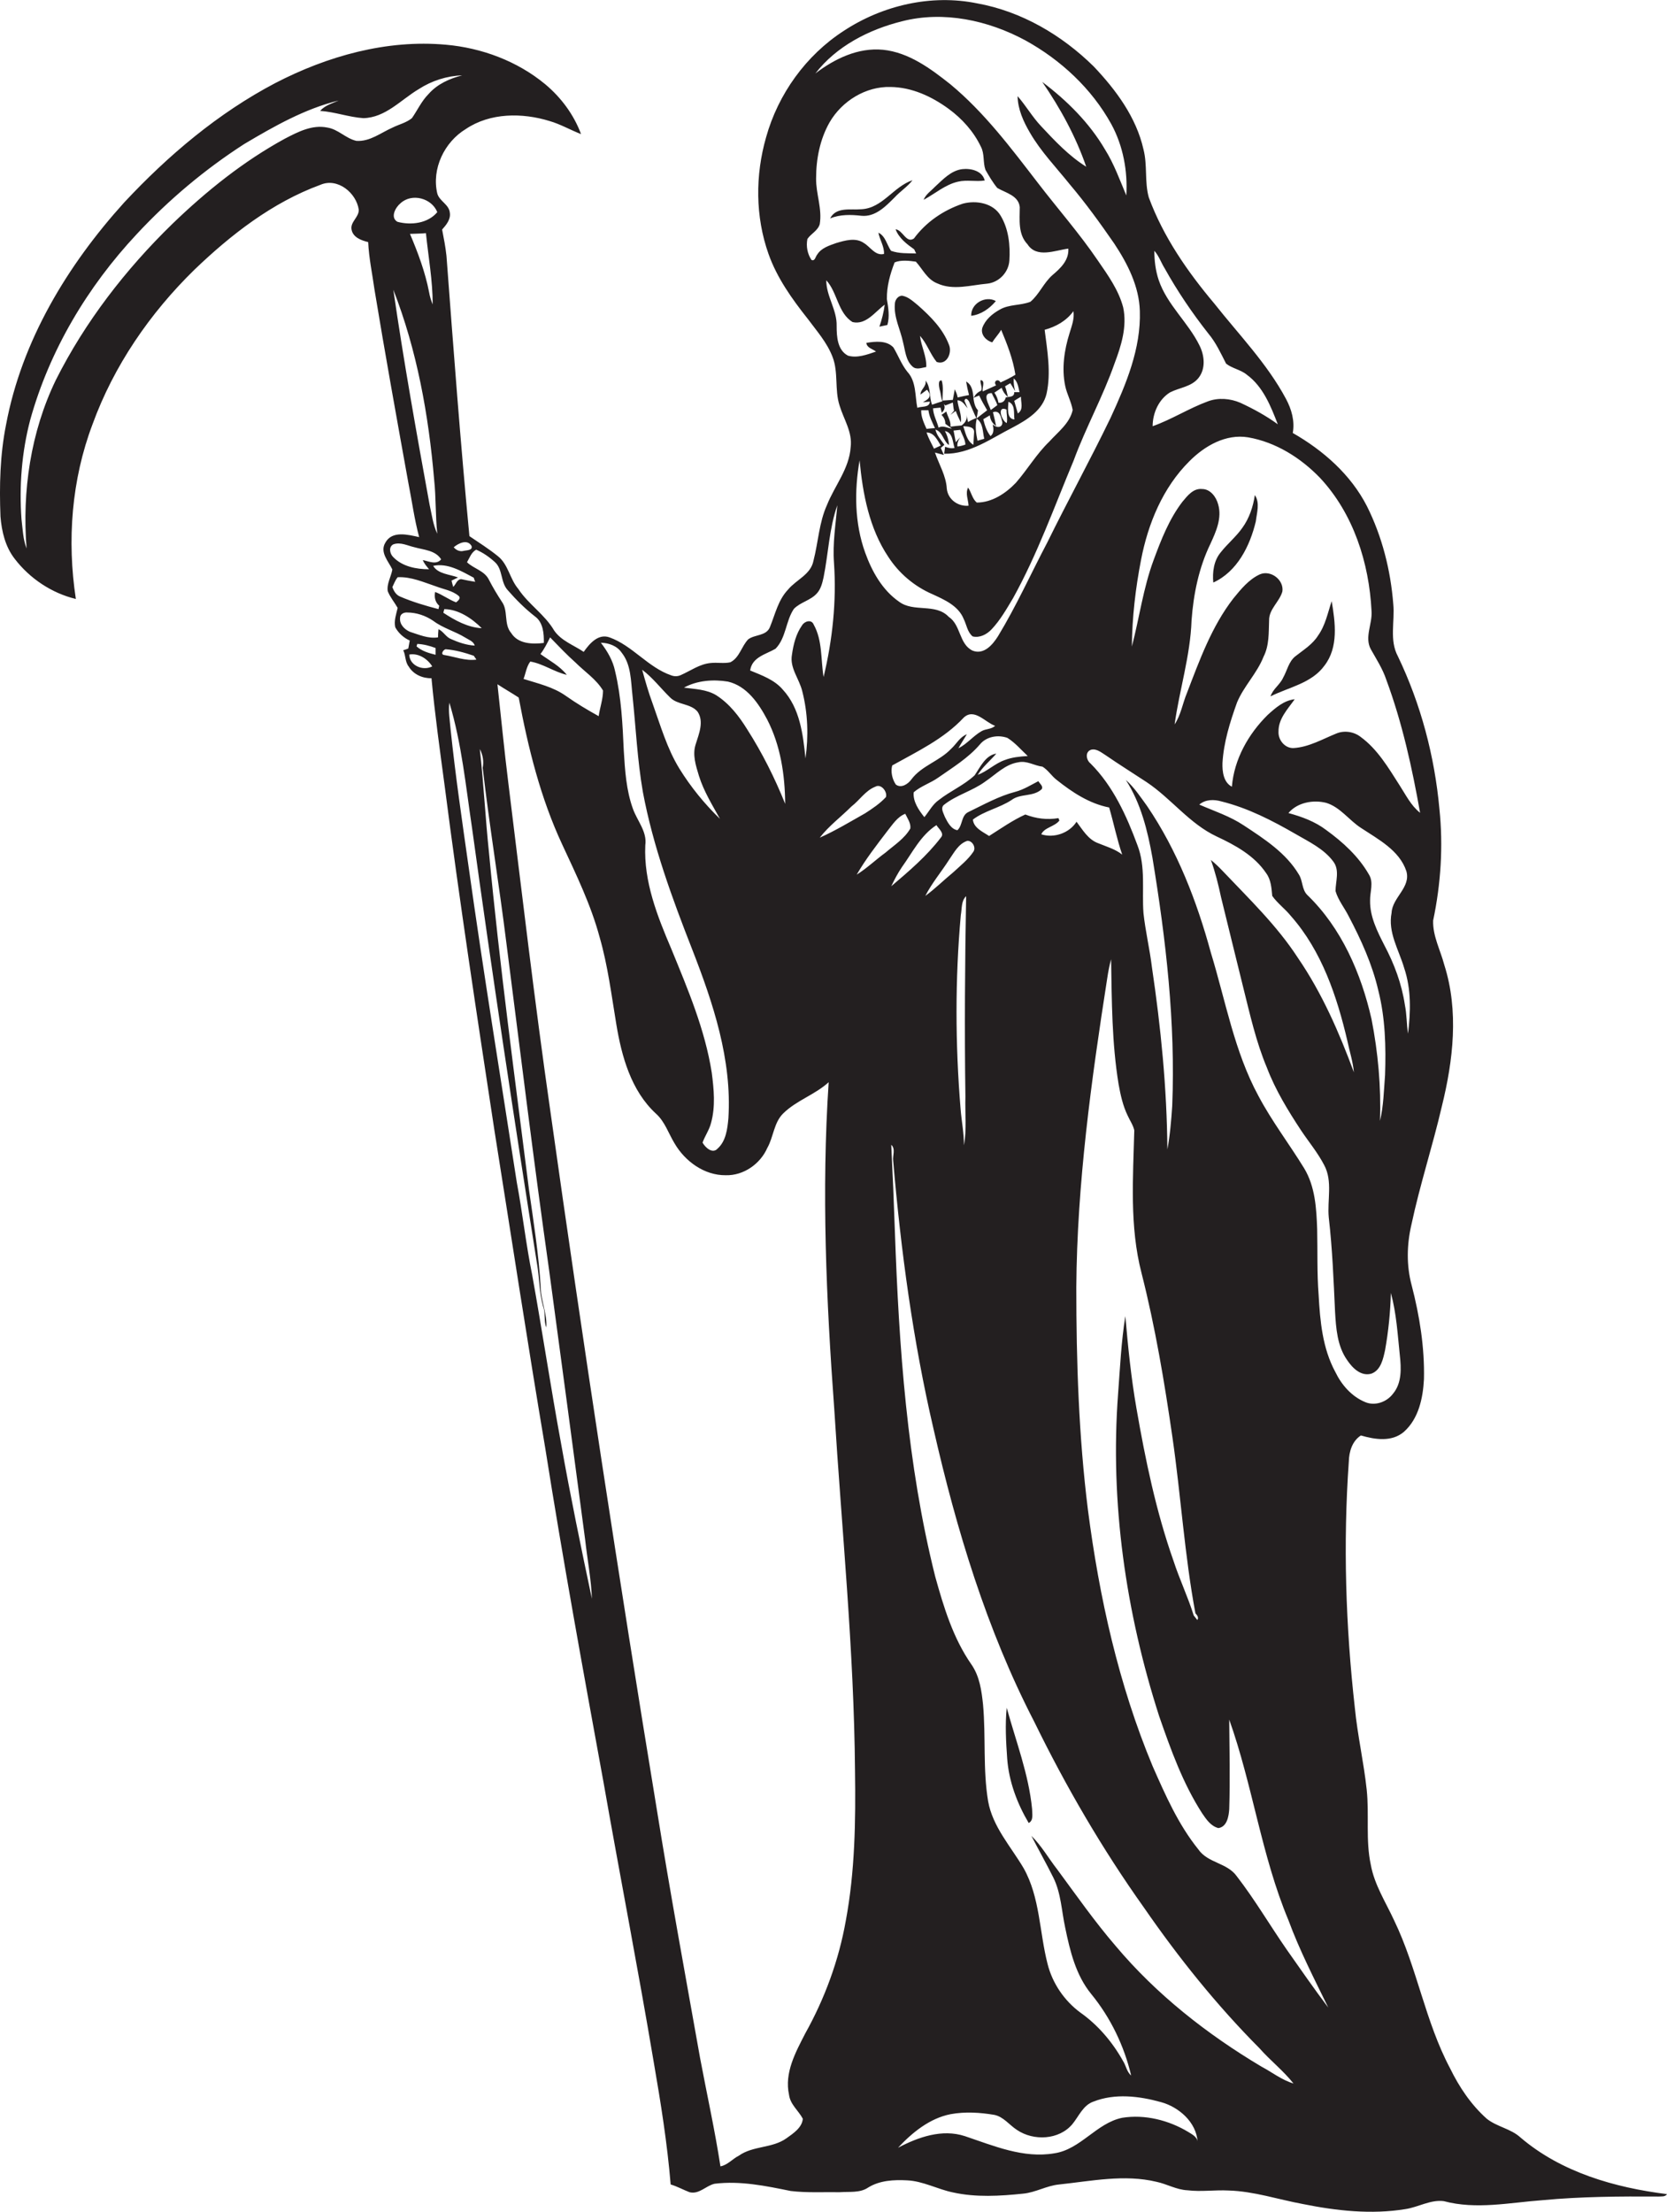<?xml version="1.0" encoding="utf-8"?>
<!-- Generator: Adobe Illustrator 19.2.0, SVG Export Plug-In . SVG Version: 6.00 Build 0)  -->
<svg version="1.1" id="Layer_1" xmlns="http://www.w3.org/2000/svg" xmlns:xlink="http://www.w3.org/1999/xlink" x="0px" y="0px"
	 viewBox="0 0 690 915.6" enable-background="new 0 0 690 915.6" xml:space="preserve">
<g>
	<path fill="#231F20" d="M629.4,884.7c-4-3.7-9.7-4.4-14-7.8c-6.5-5.8-11.4-13.1-15.2-20.9c-10.3-19.4-13.6-41.4-23.1-61.1
		c-3.5-7.6-8.2-14.8-9.7-23.1c-2.2-10.2-0.6-20.7-1.7-31.1c-1.2-11.3-3.8-22.5-4.9-33.8c-3.8-33.8-4.9-68-2.5-102
		c0.1-4.1,1.4-8.5,5-10.8c5.8,1.7,12.8,2.8,17.8-1.5c6.1-5.4,7.9-14,8.3-21.8c0.3-13.1-1.8-26.2-5.1-38.9c-2.2-8.2-2-16.8-0.1-25
		c3.5-16.5,8.8-32.6,12.6-49c4.7-19,7.1-39.5,1-58.6c-1.6-6.1-4.8-11.9-4.6-18.3c3.2-15.2,4.2-30.8,2.6-46.2
		c-2-21.9-7.7-43.4-17.2-63.2c-3.6-6.7-1.2-14.4-1.9-21.6c-1.1-14-4.6-27.9-10.9-40.5c-6.7-13.1-18.1-23.1-30.7-30.3
		c0.9-4.9-0.5-9.8-2.8-14.1c-7.8-14.6-19.5-26.6-29.7-39.5c-11.1-13.2-21.1-27.6-27.1-43.9c-1.8-6.5-0.5-13.3-2.2-19.9
		c-3-13.3-11.4-24.6-20.6-34.3c-13.2-13-29.9-22.8-48.2-26.1c-19-3.9-39.2,0.8-55.3,11.4c-15.6,10.1-27.1,26.1-32.1,44
		c-4.5,15.7-4.5,32.8,1,48.3c3.5,9.9,9.7,18.6,16.2,26.8c3.7,5,8,9.8,10.3,15.8c2.5,6.4,0.8,13.6,2.9,20.1c1.7,5.7,5.4,11,4.6,17.3
		c-0.6,8.9-6.6,15.9-9.8,23.9c-3.3,7.3-3.6,15.4-5.6,23.1c-1.1,5.7-7.1,7.8-10.5,11.9c-4.1,4.3-5.3,10.1-7.5,15.5
		c-1.5,3.8-6.2,3-9,5.1c-2.8,2.9-3.6,7.6-7.4,9.5c-2.7,0.6-5.4,0-8.1,0.3c-4.6,0.4-8.3,3.2-12.4,5c-1.3,0.6-2.7,0.6-4,0.1
		c-9.6-3.3-16-12.3-25.5-15.7c-4.7-1.7-8.3,2.6-10.7,6c-4.1-2.8-9.2-4.5-12.2-8.8c-3.9-6.7-10.7-10.9-14.9-17.3
		c-3.5-4.1-4.1-10.1-8.4-13.5c-3.7-3-7.8-5.6-11.8-8.3c-3.7-38.6-6.6-77.3-9.5-116c-0.4-3.7-1.1-7.3-1.8-10.9
		c1.7-1.9,3.6-4.2,3.2-6.9c-0.3-3.5-4.3-4.8-5.2-8c-2.4-10.2,2.9-21.3,11.8-26.7c10.1-6.8,23.4-6.8,34.7-3.3c4.5,1.3,8.6,3.7,13,5.4
		c-3-8.1-8.3-15.2-14.9-20.7c-11.5-9.5-26.2-15-41.1-16.3c-24.5-2.2-49,4.7-70.6,15.9C90.3,46.8,69.6,64.3,51.4,83.8
		c-23.5,26-42.4,57.2-48.9,92c-2.5,12.5-2.8,25.3-2.3,38c0.5,6.2,2,12.5,5.9,17.5c6.2,8.1,15.3,14.2,25.3,16.6
		c-3.7-24.2-1.8-49.3,6.9-72.3c8.8-24.2,23.7-45.9,42.1-63.9c15.2-14.6,32.3-27.9,52.2-35.2c7.1-3.1,14.9,3.3,15.9,10.3
		c0.1,3.1-3.5,5-3,8.1c0.5,3.3,4,4.6,6.9,5.3c0.3,6.6,1.7,13.1,2.6,19.6c4.4,26.7,9.2,53.3,14,79.9c1.5,7.5,2.5,15.2,4.5,22.6
		c-4.6-1-11.2-2.8-14,2.3c-2.4,4,1.3,7.7,2.9,11.1c-0.5,3-2.4,5.9-1.9,9c1,2.5,2.8,4.6,4.1,6.9c-0.6,2.6-1.6,5.3-1,8
		c1.3,2.4,3.5,4.4,6,5.5c-0.2,1.1-0.4,2.2-0.6,3.3c-0.5,0.2-1.5,0.6-2.1,0.7c1.1,2.2,0.7,4.8,2.3,6.8c1.9,3.2,5.7,4.9,9.4,4.8
		c1.4,15,3.5,29.9,5.5,44.9c6.1,47.4,13.3,94.6,20.5,141.9c7,44,13.7,88,21.1,131.9c7.3,46.2,15.7,92.2,24.1,138.2
		c6.8,38.7,14.3,77.2,20.8,115.9c2.9,16.8,5.6,33.6,7,50.6c2.7,0.8,5.2,2.2,7.8,3.2c4,1,6.8-2.7,10.4-3.5c10.6-1.3,21.2,0.9,31.5,3
		c6.7,0.8,13.5,0.4,20.3,0.5c3.9-0.3,8.3,0.4,11.7-1.9c4.8-3,10.7-3.3,16.2-3c6.6,0.3,12.6,3.7,19,5c9.5,2.1,19.4,1.5,29,0.5
		c5.2-0.5,9.7-3.3,14.9-3.8c13.3-1.4,27-4.3,40.3-1.1c4.3,0.9,8.3,3.3,12.8,3.5c5.7,0.7,11.4-0.2,17,0.1c10.5,0.3,20.5,3.7,30.8,5.6
		c13.9,2.8,28.3,4.4,42.4,2.1c5.4-0.8,10.4-4,15.9-3.3c13.4,3.6,27.3,0.6,40.9-0.4c15.9-1.5,32-1.6,48-1.5c1.2-0.1,2.7,0.2,3.5-1
		C668.4,905.4,646.3,899.1,629.4,884.7z M582.8,427.8c-0.6-3.9-0.5-8-1.3-11.9c-1.3-8.7-4.4-17-8.5-24.7c-2.9-5.7-6-11.8-5.9-18.4
		c-0.1-3.6,1.6-7.6-0.5-10.9c-4.3-7.5-10.8-13.4-17.7-18.4c-4.6-3.5-10.1-5.5-15.6-7c3.7-4.4,10.3-5.6,15.7-4.2
		c5.8,1.8,9.4,7.2,14.4,10.4c7.1,4.7,15.8,9.2,18.7,17.8c2,6.8-5.8,10.9-6.1,17.3c-1.6,8.1,3,15.3,5.2,22.8
		C584.2,409.5,583.9,418.8,582.8,427.8z M567.7,421.8c-4.3-18.9-12.4-37.7-26.6-51.4c-2.3-2.3-1.8-5.9-3.5-8.5
		c-5.3-8.9-14.3-14.7-22.8-20.3c-5.7-3.8-12.2-5.9-18.4-8.6c2.6-2.2,6.1-2.2,9.2-1.3c10.9,2.7,21,7.9,30.7,13.5
		c5.5,3.2,11.7,6.1,15.6,11.4c2.7,3.6,0.9,8.2,0.9,12.2c1.1,3.8,3.7,6.9,5.5,10.5c5.1,9.7,9.7,19.8,12.2,30.6
		c2.9,11.4,3.2,23.3,2.8,35c-0.5,6.3-0.6,12.8-2.1,19C571.7,449.8,570.4,435.6,567.7,421.8z M496.5,143
		c-4.7-9.6-13.4-16.8-16.9-27.1c-1.3-3.9-1.8-8-1.8-12.1c1.9,2.1,2.8,4.9,4.3,7.3c5.3,9.5,11.4,18.5,18.1,27
		c3.1,3.7,5.1,8.1,7.3,12.4c2.5,2,6.1,2.5,8.6,4.6c6.7,4.9,9.9,13,12.8,20.5c-4.8-3.5-10.1-6.4-15.5-8.9c-4.2-1.8-9.1-2.2-13.4-0.6
		c-7.9,2.9-15,7.5-22.9,10.3c0-5.4,2.5-11.1,7.2-14c3.9-2,8.9-2.3,11.8-6C499.1,152.6,498.6,147.2,496.5,143z M492.4,190.8
		c6.3-6.3,15-11.3,24.2-9.8c11.5,2,21.8,8.5,29.8,16.8c13.8,14.8,20.3,35.1,21.3,55.1c0.4,5.3-3,10.8-0.3,15.8
		c2.3,4.1,4.9,8.1,6.4,12.6c6.6,17.8,10.7,36.5,14,55.1c-3.8-3-5.9-7.4-8.5-11.4c-4.6-7.2-9.1-14.9-16.1-20
		c-2.8-2.2-6.8-2.8-10.1-1.4c-5.7,2.3-11.3,5.6-17.6,6c-3.6,0.2-6.5-3.3-6.3-6.8c-0.1-5.3,3.8-9.3,6.7-13.4c-4.5,0.5-8,3.6-11.2,6.5
		c-8,7.9-13.9,18.4-14.8,29.7c-3.5-1.8-4-6.3-3.9-9.8c0.5-8.6,3.1-16.9,6-25c2.8-6.8,8.3-12.1,11-19c2.4-4.7,2.1-10,2.3-15
		c-0.1-4.7,4.3-7.7,5.5-12c0.7-4.8-4.8-9-9.3-7.1c-4.6,2.1-7.9,6.2-11,10c-9,11.6-14,25.6-19.2,39.1c-1.8,4.3-2.5,9.1-5.1,13
		c2-14.4,6.5-28.4,7-43c0.8-10.9,3-21.8,7.8-31.7c2.3-5,4.9-10.7,3.2-16.4c-0.8-3-3.2-6.3-6.6-6.3c-3.7-0.4-6.1,2.8-8.2,5.3
		c-5.5,7.2-8.8,15.7-11.9,24.1c-4.3,11.6-5.9,23.9-9,35.8c0.1-12,1.5-24.1,3.8-35.9C475.2,216.7,481.3,201.8,492.4,190.8z
		 M373.4,8.8c17.2-4.4,35.6-0.4,51,7.9c14.7,8.1,27.5,20,35.6,34.7c4.9,9,6.8,19.4,6.2,29.5c-2.7-6.4-5.1-13.1-8.8-19
		c-6.5-11.1-15.8-20.3-26-28c7.5,10.9,13.9,22.6,18.2,35.1c-7.2-4.5-13-10.7-18.7-16.8c-3.6-3.8-6.2-8.4-9.7-12.4
		c0.1,5.4,2.4,10.5,5.1,15.1c4.5,7.8,10.9,14.4,16.5,21.4c6.6,7.8,12.6,16.1,18.4,24.5c5.5,8.3,10.3,17.7,10.6,27.9
		c0.5,15.6-5.7,30.3-12.1,44.2c-8.4,17.4-17.7,34.3-26.2,51.6c-6.8,12.9-12.8,26.3-20.4,38.8c-2.2,3.5-5.8,7.8-10.5,6
		c-5.7-2.7-4.8-10.6-9.9-14c-5.5-5.8-14.5-1.7-20.6-6.3c-6.9-4.8-11.2-12.5-14-20.3c-4.4-12.2-4.5-25.6-2.3-38.2
		c1.3,13.9,4,28.2,11.9,40c4.4,6.8,10.8,12.2,18.2,15.4c5,2.3,10.8,4.8,13,10.3c1.2,2.4,1.5,5.4,3.7,7.2c2.9,0.7,5.8-0.8,7.8-2.9
		c3.6-3.8,6.2-8.4,8.9-12.9c10.1-18.2,17.1-37.9,25.1-57c5-13.6,12.1-26.4,16.9-40.1c2.8-7.4,5.3-15.4,3.6-23.3
		c-1.9-7.2-6.3-13.3-10.5-19.4c-7.6-11.2-16.6-21.4-24.8-32.1c-11.1-14.4-22.1-29.1-36.2-40.8c-8.2-6.5-17.2-13.2-27.9-14.3
		c-10.3-1-20,3.7-28,9.8C346.2,19.1,359.7,12.2,373.4,8.8z M438.1,338.6c-4.7,0.8-9.3,0.2-13.7-1.5c-5.3,2.4-10.1,5.8-15,8.9
		c-2.5-1.7-6.4-3.3-6.7-6.8c4.7-3.6,11-4.8,16-8.1c3.7-2.8,9-1.2,12.5-4.5c0.7-1.3-0.9-2.3-1.4-3.3c-3.1,1.6-6.1,3.5-9.5,4.4
		c-6.9,1.8-13.1,5.3-19.5,8.4c-3,1.4-2.3,5.5-4.5,7.5c-2.6-0.4-4.1-3.3-5.2-5.5c-0.5-1.5-1.9-3.5-0.5-4.9c5.2-4.2,11.9-5.8,17.3-9.8
		c4.3-2.9,8.2-7.1,13.6-7.9c3.5-0.8,6.6,1.4,10,1.8c2.3,1.4,3.8,3.9,5.9,5.5c6.4,5.1,13.5,9.8,21.7,11.4c1.9,6.5,3.2,13.1,5.4,19.5
		c-2.9-2.3-6.5-3.3-9.9-4.7c-4.2-1.5-6.5-5.6-9-8.9c-3,4.7-9.3,6.9-14.6,5.2c1.3-2.9,5.5-3.1,7.5-5.7
		C438.4,339.3,438.2,338.8,438.1,338.6z M399.6,453.9c-0.2,6.7,0.6,13.5-0.6,20.1c0-5.1-1-10-1.4-15.1c-2.2-26.7-2.3-53.5,0.1-80.2
		c0.5-2.6,0.1-5.8,2.2-7.8C399.4,398.6,399.2,426.2,399.6,453.9z M394.6,361c-3.9,3.2-7.5,6.8-11.6,9.8c2.7-5.3,6.6-9.9,9.8-14.9
		c2.1-3,3.9-6.7,7.6-7.9c2.1-0.1,3.7,2.8,2.5,4.5C400.7,355.8,397.5,358.3,394.6,361z M403.4,320.9c-4.4,4.1-10.1,6.5-14.8,10.2
		c-2.6,1.8-4,4.7-6,7.1c-2.3-2.9-4.8-6.5-4.4-10.3c3-2.6,7-3.8,10.2-6.1c6-4.2,12.4-8.1,17.2-13.7c2.7-3.3,7.5-4.1,11.4-2.7
		c3.2,2,5.7,5,8.4,7.5c-3.3,0.2-6.5,0.5-9.6,1.7c-4,1.4-7.1,4.6-11.1,6.1c2.1-3.4,5.2-5.9,7.7-8.8
		C407.9,312.6,405.8,317.4,403.4,320.9z M406.3,302.6c-3.5,2-6,5.3-9.6,7.1c1.1-2,2.3-3.8,3.5-5.8c-2.9,1.1-4.3,4-6.5,6
		c-4.8,5.1-12.2,7-16.4,12.6c-1.4,2-4.3,3.9-6.5,2.2c-1.5-2.2-2.2-5.3-1.5-7.9c10.4-5.8,21.4-11,29.6-19.8c4.4-4.1,8.9,2,13,3.4
		C410.3,301.9,408,301.6,406.3,302.6z M387.6,341.5c0.9,1.5,3.5,3.4,1.8,5.2c-5.8,7.6-13.2,13.9-20.5,20.1c1.3-2.7,2.7-5.4,4.4-7.9
		C377.7,352.8,381.1,345.7,387.6,341.5z M391.1,178.4c3.3,0.6,3.2,4.5,4,7c-1.3,0.3-2.6,0-3.9-0.5c-0.1,0.7-0.3,2.2-0.4,2.9
		c10.7,0.2,19.5-6.4,28.6-11c5.8-3.1,12.2-7,13.8-13.9c1.9-8.7,0.3-17.7-0.8-26.4c4.7-1.3,9-3.7,11.9-7.7c0.5,3.1-0.7,6.1-1.6,9.1
		c-2.2,7-3.3,14.6-1.8,21.8c0.7,3.4,2.5,6.5,3.1,10c-1.2,5.5-6.1,9.1-9.7,13.1c-5.3,5.1-9,11.5-13.8,17c-4.2,4.4-9.9,8.2-16.2,8.2
		c-1.9-1.6-2.2-4.2-3.6-6.2c-1.2,2.5,0.1,5,0.2,7.5c-4.3,0.4-8.5-2.5-9-7c-0.3-5.4-3.2-10-4.9-15c0.9,0.3,2.7,0.7,3.7,1
		c-0.4-1-0.9-1.9-1.3-2.9c0.4-0.3,1.1-1,1.5-1.3c-1.4-2-3.2-3.9-3.7-6.3c3,0.9,3.2,4.7,5.6,6.4C392.7,182.2,392.1,180.2,391.1,178.4
		z M399.6,184c-1.1,0.4-2.2,0.7-3.3,0.8c-0.2-1.4,0.4-2.7,1.2-3.8c-0.5,0.5-1.5,1.5-1.9,2c-0.2-1.2-0.7-3.6-0.9-4.8
		c0.7-0.1,2.1-0.2,2.8-0.3C398.2,179.9,399.5,181.8,399.6,184z M398.7,176.4c1.5,0.1,4.6,0.1,4.5,2.4c-0.1,1.8-0.2,3.5-0.3,5.3
		C400.1,182.4,399.7,179.2,398.7,176.4z M402.9,164.7c0.6-0.3,1.8-0.8,2.4-1c1,2.1,2.1,4.1,3.3,6.1c-1.5,1.1-2.9,2.3-4.4,3.4
		c0.2-0.8,0.5-2.5,0.6-3.4C403.5,168.5,403.2,166.6,402.9,164.7z M416,159.9c0.5-0.3,1.6-1,2.2-1.3c0.5,0.8,1.5,2.5,2,3.3
		c-0.5-1.8-0.7-3.5-0.6-5.3c1.7,1.4,1.9,3.7,2.4,5.7c-0.5,0-1.7,0-2.2,0c0.1,2.2-2.1,1.8-3.5,2.2c-0.4,1.6-1.4,2.3-3,2.2
		c-0.3-1.5-0.8-2.9-1.7-4.2c1-0.7,2-1.3,3-2c0.5,1.5,1.4,2.8,2.6,3.8C416.8,162.8,416.6,161.3,416,159.9z M421.3,171.1
		c-0.5-1.7-1-3.5-1.5-5.2c0.9-0.6,1.9-1.2,2.8-1.7C422.5,166.5,423.8,169.5,421.3,171.1z M419.9,173.6c-3.4-0.2-2.6-5-2.5-7.3
		C420.4,167.4,419.5,171.1,419.9,173.6z M410,180.5c-1.6-2-2.4-4.5-3-7c0.7-0.4,2-1.2,2.7-1.6c0.2,1.9,1.1,3.4,2.6,4.4
		c-0.4-1.9-0.8-3.8-1.3-5.7c3-1,3.3,2.2,3.9,4.2c0,2.5-2.7,2.3-4,0.8C411.3,177.5,411.5,179.3,410,180.5z M416.6,169.5
		c0,1.8,0.5,3.7,0.1,5.6C414.5,174.1,412.5,167.7,416.6,169.5z M412.8,167.7c-0.7,0.5-2,1.5-2.7,2c-0.7-2.2-3.9-7.1,0.4-7
		C411.2,164.4,412.3,165.9,412.8,167.7z M404.3,173.3c2.7,1.9,2.4,5.4,3.1,8.3c-0.7,0.2-2.1,0.6-2.8,0.8
		C404,179.4,403.5,176.4,404.3,173.3z M389.4,184.4c-0.7,0.3-2.1,1-2.8,1.3c-1.1-2.2-2.3-4.4-3.1-6.7
		C386.7,179,388,182.2,389.4,184.4z M383.5,177.5c-1.1-2.5-2.3-5-2.2-7.7c0.8,0,2.2,0,3,0c0.3,2.6,1.6,5,2.7,7.4
		C386.1,177.2,384.4,177.4,383.5,177.5z M351,147.2c-4.4-2.3-4.7-7.9-4.7-12.3c0.2-6.6-4.3-12.3-4.3-18.9
		c4.6,4.9,4.8,13.6,10.9,17.3c5.6,1.3,9.3-4.3,13.3-7.2c-0.4,3.1-1.2,6.2-2.2,9.1c0.8-0.2,2.5-0.5,3.3-0.7c1-3.5,0.4-7.1-0.2-10.7
		c-0.1-5.2,1.3-10.3,3.2-15.2c2.6-1.1,6-0.7,8.8-0.3c2.8,3.1,4.7,7.4,8.9,9c6.5,3,13.8,0.7,20.6,0.1c4.9-0.5,8.9-4.7,9.2-9.6
		c0.4-6.3-0.3-13-3.6-18.5c-3.1-5.3-10.2-6.5-15.7-5c-8,2.7-15.2,7.6-20.2,14.4c-3.2,2.2-4.6-3.5-7.6-3.8c1.4,3.7,4.6,6.1,7.7,8.3
		c0.2,0.4,0.6,1.3,0.8,1.7c-3.5-0.1-7.1,0.1-10.4-1.1c-1.7-2.5-2.3-6.1-5.2-7.5c0.5,2.9,2.5,5.8,2.3,8.8c-3.6,0.9-5.6-2.9-8.3-4.5
		c-3.4-2.4-7.8-1.1-11.5,0c-2.8,1-6.1,2-7.8,4.7c-0.8,0.9-0.9,2.9-2.4,2.3c-1.7-2.5-2.3-5.7-1.7-8.7c1.5-2.2,4.3-3.4,5.1-6.1
		c1.1-6.4-1.6-12.6-1.5-19c0-8,1.6-16.2,5.6-23.2c5.1-8.8,15-14.9,25.2-14.6c8.8,0.1,17,3.9,24,9c5.6,4.1,10.4,9.4,13.4,15.7
		c1.6,3,0.8,6.5,1.9,9.6c1.5,2.6,3,5.2,4.9,7.5c3.4,2,8.8,3.1,9.3,7.9c0,5.3-0.8,11.2,3.2,15.4c3.8,5.9,11.4,2.5,16.9,1.8
		c0.3,4.8-3.2,8.1-6.5,10.9c-3.7,3.2-5.5,8-9.2,11.1c-4.1,1.6-8.8,1-12.6,3.2c-3.1,1.7-6.1,4.2-7.3,7.6c-0.8,2.8,1.6,5.3,4.1,6
		c1.1-1.8,2.7-3.4,3.7-5.2c2.5,6,4.9,12.1,5.9,18.6c-2,1.2-4.1,2.3-6.2,3.2c-0.8-1.8-3.2-0.6-1.8,1.2c-1.8,0.8-3.7,1.7-5.5,2.5
		c-0.5-1.3,1.3-4.4-0.9-4.7c-0.3,1.5,0.9,3,0.2,4.4c-1.4,0.6-2.5,1.6-3.1,3.1c-0.4-2.7-0.5-5.4-3.1-6.9c0.3,1.9,0.7,3.7,1.2,5.6
		c-1.6,0.3-3.1,0.6-4.7,1c-0.2-1.2-0.7-2.3-1.2-3.4c-0.3,1.5-0.5,2.9-0.8,4.4c-1.5,0.1-2.9,0.2-4.3,0.3c0-2.8,0.5-5.6-0.3-8.3
		c-1.7-0.4-1.1,2.6-0.9,3.6c0.8,2.2,0.4,5.2,2.4,6.7c0.8-0.3,2.3-0.9,3.1-1.2c0.1,0.9,0.3,2.6,0.5,3.4c-0.4,0.4-1.1,1.3-1.5,1.7
		c0.5-0.4,1.6-1.2,2.2-1.6c0.6,1.6,1.3,3.1,2.1,4.7c0.5-3.1-1.1-6-1.4-9.1c2.1,0,3,1.9,4.2,3.3c-0.4-1-0.8-2-1.3-3.1
		c0.5-2,2,0.1,2.2,1c0.9,2,1.7,4.1,2.7,6.1c-1.2,0.5-2.4,1-3.4,1.7c-0.2-0.8-0.5-2.3-0.7-3.1c0.5,2-0.5,3.4-2,4.5
		c-1.5,0.1-3.1,0.3-4.6,0.5c0.3-2.3-1.2-4.2-1.7-6.3c-0.7,0.5-1.3,1-2,1.4c1,1,1.6,2.2,1.6,3.7c0.7,0.5,2,1.5,2.7,2
		c-1.8-0.2-3.7-1.5-5.5-0.4c-0.7-2.7-2.2-5.2-2.3-8c0.8-0.1,2.3-0.2,3.1-0.3l0.5,2.1c1.6-1.4,1.5-3,0.2-4.7c-1,0.3-3.1,1-4.2,1.4
		c-1.3-3.3-0.4-7.1-2.7-10c0.5,2.5-2.1,3.6-2.1,5.8c0.9-0.7,1.8-1.3,2.7-2c2.6,3,0.1,4.1-1.7,5.2c0.7-0.1,2.2-0.2,2.9-0.3
		c-0.2,2.7-3.5,1.8-5.2,2.6c-1-5-0.4-10.9-4.1-14.9c-2.5-3.1-3.8-6.8-5.8-10.1c-2.8-3-7.5-2.5-11.2-1.9c0.2,2.1,2.6,2.5,4,3.6
		C358.8,146.8,354.8,148.3,351,147.2z M352.4,333.8c3.4-2.6,5.8-6.6,9.9-8.2c2.4-1.4,5.1,2.1,4.4,4.3c-2.5,2.7-5.5,4.7-8.6,6.7
		c-6.2,3.5-12.3,7.2-18.8,10.1C343.1,341.8,348.1,338.1,352.4,333.8z M321,268.5c4.4-4.5,4.2-11.5,7.6-16.5c2.7-2.8,7-3.5,9.6-6.5
		c1.6-1.8,2.2-4.3,2.7-6.6c2-9.9,2.3-20.2,5.7-29.8c-0.7,7.9-2,15.8-1.4,23.8c1.1,15.9-0.6,31.9-4.3,47.3
		c-1.2-7.2-0.4-15.1-4.1-21.7c-0.9-2.3-3.8-1.4-4.8,0.3c-2.5,3.5-3.6,7.9-4.2,12.2c-1,5.5,3.1,10,4.3,15.2c2.3,9,2.6,18.5,1.3,27.7
		c-1-10-2.3-20.8-9.4-28.5c-3.5-4.1-8.7-5.9-13.5-7.9C311.3,271.9,317.1,270.8,321,268.5z M301.3,282.1c7.8,1.8,12.7,9,16.2,15.6
		c5.6,10.8,7.4,23,7.5,35c-4.3-10.7-9.5-21.1-15.7-30.8c-3.4-5.5-7.4-10.7-12.9-14.2c-4-2.4-8.8-2.5-13.3-3.1
		C288.5,281.6,295.3,281.1,301.3,282.1z M277.4,288.7c3.1,3.1,8.4,2.4,11.3,5.8c2.8,4.1,0.6,9.2-0.7,13.4c-1.5,4.4,0,8.9,1.3,13.2
		c2,6.4,5.5,12,8.7,17.8c-6.4-6.2-12.1-13.2-16.8-20.8c-5.1-8.3-7.8-17.8-11.1-27c-1.7-4.6-3-9.2-4.3-13.9
		C270.2,280.5,273.5,284.9,277.4,288.7z M257.3,270.1c4,5,3.8,11.8,4.5,17.8c1.4,13.3,2,26.7,4.3,39.9c4.2,22.4,12.1,43.9,20.4,65.1
		c8.7,22.3,16.5,45.7,15,69.9c-0.4,4.4-1,9.5-4.5,12.6c-2.1,2.3-5.1-0.5-6.2-2.5c1-2.8,2.8-5.3,3.5-8.1c1.9-6.8,1.2-14,0.3-20.9
		c-2.8-17.8-9.9-34.5-16.7-51.1c-5.8-13.6-11.5-27.9-10.8-43c0.8-5.6-3.3-10-5.1-15c-2.8-7.7-3.3-15.9-3.8-24c-0.5-11-1-22.2-3.6-33
		c-0.9-4.4-3.2-8.3-5.9-11.8C252,266.1,255.4,267.3,257.3,270.1z M238.2,274.2c3.8,3.8,8.6,6.9,11.4,11.6c0,3.6-1.3,7.1-1.8,10.6
		c-4.7-2.6-9.2-5.3-13.6-8.4c-5.2-3.7-11.5-5.1-17.5-7c0.9-2.3,1.2-5.1,2.8-7.2c5.3,0.9,9.9,4.3,15.1,5.5c-2.9-3.7-7.2-5.9-10.9-8.6
		c1.6-2.1,2.8-4.5,4-6.9C231.2,267.4,234.6,271,238.2,274.2z M197.1,227.5c2.8,1.2,5.4,3,7.7,5.1c3.4,3,2.3,8.4,5.4,11.7
		c3.4,3.9,7.1,7.6,11.2,10.8c3.4,2.4,3.8,7.1,3.7,11c-4.8,0.6-10.7,0.4-13.5-4.1c-3.2-3.7-1.1-9.2-3.9-13c-1.9-2.9-3.7-5.9-5.3-9
		c-1.8-3.8-6.3-4.6-9.1-7.3C194.4,230.8,195.1,228.6,197.1,227.5z M195.2,226c0.5,1.9-2.2,1.7-3.3,2c-1.6,0.4-3.1-0.3-4.1-1.5
		C189.8,224.8,193.5,223,195.2,226z M196.1,239.1c0.1,0.4,0.4,1.3,0.6,1.7c-2-0.3-3.9-0.7-5.8-1.1c-1.8,0.1-2.2,2.2-3.3,3.2
		c-0.3-0.9-0.5-1.8-0.7-2.6c0.9-0.4,1.8-0.9,2.7-1.3c-3.4-1.3-8.3-1.4-10.3-4.8C185.3,232.9,191,236.4,196.1,239.1z M199.4,260
		c-5.8-0.3-11.2-3.3-15.9-6.4c0.1-0.4,0.3-1.1,0.4-1.5C189.8,252.2,195.3,255.9,199.4,260z M181,87.8c-3.9,4.7-10.9,5.5-16.5,4
		c-3.1-1.8-0.8-6,1.3-7.7C170.5,79.8,178.7,82,181,87.8z M179.1,126c-0.7-1.7-1.2-3.3-1.5-5.1c-1.6-8.3-4.6-16.3-7.9-24.1
		c2.2-0.1,4.4-0.1,6.6-0.3C177.3,106.3,179.1,116.1,179.1,126z M147.5,58.3c-4.4-1-7.5-4.8-12-5.5c-6.3-1.3-12.2,1.8-17.6,4.6
		c-17.2,9.4-32.5,21.7-46.6,35.3c-19.3,18.8-36.1,40.5-48.2,64.6c-10.4,21.5-14,46-12.1,69.7c-1.5-3.9-1.6-8-2.1-12.1
		c-1-13.8,0.1-27.8,3.6-41.1c8-28.8,23.7-55.1,44.1-76.9c13.2-14.2,28.2-26.8,44.5-37.3c12.3-7.3,25.1-14.6,39.1-18
		c-2.7,1.2-5.7,2-7.7,4.3c6.1,0.4,11.9,2.6,17.9,3c9.2-0.2,15.5-7.6,22.9-12c5.4-3.5,11.7-5.5,18-5.7c-5.2,1.3-10.3,3.6-13.9,7.7
		c-2.9,2.9-4.6,6.7-6.9,10c-2.3,1.9-5.4,2.6-8,3.9C157.7,54.9,153.1,58.7,147.5,58.3z M162.8,119.9c9.8,25.1,14.6,51.8,16.9,78.6
		c0.8,7.5,0.5,14.9,1.3,22.4c-1.8-3.8-2.3-8.1-3.2-12.1C172.4,179.2,167.1,149.6,162.8,119.9z M162.8,225.3c3-1.1,6,0.6,8.8,1.2
		c3.8,1.1,8.6,1.2,11,5c-2,2.4-5.1,0.8-7.6,0.3c0.6,1.5,1.6,2.6,2.6,3.8c-5.3,0-11.1-1.1-14.9-5.1
		C161.3,229.1,160.8,226.3,162.8,225.3z M162.4,243c0.7-1.4,1.2-2.9,2.2-4.1c5.5-0.3,10.8,2.1,15.9,3.8c3.1,1.2,6.7,1.7,9.3,3.9
		c1.2,1-0.3,2.1-1,2.7c-3-1.1-5.7-3.2-8.7-4.3c-0.4,2.2,0,4.2,1.7,5.7c-0.1,0.3-0.2,1-0.3,1.4c-5.4-1.4-10.8-3-15.9-5.2
		C163.9,246.2,163,244.6,162.4,243z M169.4,270.9c3.8-0.7,7.6,1.8,9.5,4.9C175.1,277.8,169.5,275.5,169.4,270.9z M172.4,267.5
		c0.1-0.3,0.3-0.8,0.3-1c2.6,0.1,5.2,0.8,7.6,1.7c0,0.7,0,2.1,0,2.8C177.5,270.3,174.6,269.5,172.4,267.5z M181.3,263.8
		c-4.1,0.6-7.8-1.1-11.6-2.3c-2.3-1-4.4-3.1-4.1-5.8c0-1.5,1.5-2.3,2.9-2.2c3.9,0,7.7,1.3,10.9,3.5c4,3,9,4.3,13.2,6.9
		c1.4,0.9,3.4,1.5,3.9,3.3c-3.4-0.2-6.7-1.3-9.8-2.7c-2.1-0.8-3.1-3.1-5.2-4.1C181.4,261.3,181.3,263,181.3,263.8z M183.9,271.1
		c-1.7-0.2-0.5-2.1,0.5-2.4c4,0.3,7.9,1.4,11.7,2.7c0.3,0.4,0.8,1.2,1.1,1.6C192.6,273.6,188.3,271.8,183.9,271.1z M232.3,597.8
		c-4.3-23.3-7.8-46.7-12-70c-2.6-12.8-4-25.7-6.4-38.5c-6.7-43.4-13.8-86.8-19.9-130.3c-2.7-19-5.5-38-7.5-57.2
		c-0.3-3.7-1-7.4-0.5-11c5.1,16.9,6.8,34.6,9.4,52c8.3,60.3,17.4,120.4,26.9,180.4c1,5.8,0.9,11.8,2.5,17.5c1.1,2.8,0.2,5.9,1.3,8.7
		c0.5-5.3-2.2-11-2.3-16.6c-0.8-13.5-2.9-26.8-4.8-40.1c-5.9-46.6-12.2-93.1-16.6-139.8c-1.5-14.3-2.2-28.6-3.8-42.9
		c1.3,2.5,1.7,5.1,1.2,7.8c2.8,24.2,6.8,48.3,9.8,72.5c5.8,45.2,11.3,90.4,17.7,135.5c5,37.1,10,74.3,14.9,111.4
		c0.9,8.2,2.5,16.3,2.8,24.5C240.5,640.5,236.1,619.2,232.3,597.8z M350.1,794.9c-2.9,16.4-8.7,32.2-16.8,46.7
		c-4,7.8-8.7,16.3-6.7,25.4c0.5,4,3.9,6.5,5.7,9.9c-0.3,3.7-4,6.1-6.8,8.1c-5.9,4.2-13.8,3-19.7,7.2c-2.6,1.3-4.7,3.9-7.6,4.4
		c-2.3-15-5.6-29.8-8.4-44.7c-6.1-34.3-12.4-68.5-17.9-102.8c-15.8-96.2-30.5-192.6-44.1-289.2c-6.5-45.2-11.8-90.6-17.4-135.9
		c-1.7-13.6-3-27.2-4.5-40.8c2.9,1.9,5.9,3.6,8.8,5.5c3.9,20.8,9,41.5,18,60.8c5.8,12.5,11.9,25,15.5,38.4c3.4,11.8,4.9,24,6.9,36
		c2.2,13.3,6.1,27.5,16.4,37c3.7,3.3,5.2,8.2,7.7,12.3c4.3,7.4,12.3,13.3,21.2,13.2c7.4,0.2,14.3-4.7,17.2-11.3
		c2.6-4.6,2.7-10.5,6.6-14.3c5.5-5.4,13.1-7.7,18.8-12.9c-3,45-1,90.2,2.3,135.1c3.1,50,8.2,99.9,8.6,150
		C354.2,753.6,353.9,774.5,350.1,794.9z M354.6,362c3.7-6.4,8.3-12.3,12.8-18.2c2.1-2.6,4-5.7,7.3-7c0.9,1.9,2.4,3.9,2.1,6.1
		c-2.4,4.2-6.7,6.9-10.3,10C362.5,355.8,358.9,359.3,354.6,362z M491.9,882.4c-8.1-4.9-18-7.4-27.4-5.9
		c-10.7,2.2-17.2,13.1-28.1,14.7c-12.8,2.2-25.1-3.1-37-7.1c-9.5-3.1-19.3,0.4-27.7,4.8c5.9-6.3,13.1-12.2,21.8-13.9
		c6-1.1,12.2-0.7,18.1,0.3c3.8,0.8,6.2,4.2,9.3,6.2c6.9,4.7,17.5,4.2,23-2.4c2.7-3.3,4.4-7.8,8.7-9.3c8.9-3.5,18.9-2.3,27.9,0.2
		c7.4,2,14.7,8.3,15.2,16.4C495.5,884.4,493.5,883.4,491.9,882.4z M522.1,855.3c-22.5-13.4-43.4-29.8-60.3-49.9
		c-8.7-10.1-16.3-21-24.2-31.7c-3.6-4.6-6.5-9.8-10.7-13.9c3,5.8,6.2,11.5,9.1,17.3c3.2,6.5,3.4,13.8,4.9,20.7
		c2,9.7,4.4,19.7,10.8,27.5c8,9.8,13.6,21.4,16.5,33.7c-1.8-1.5-2.1-4-3.3-5.9c-4.4-7.9-10.4-15-17.8-20.2
		c-6.6-4.9-11.5-12.1-13.5-20.1c-3.4-13.2-3.1-27.5-9.9-39.6c-5.3-9-12.8-17.1-14.7-27.7c-2.2-13.2-0.9-26.7-2.1-40
		c-0.6-5.7-1.4-11.7-4.8-16.6c-7.6-10.9-11.5-23.8-15-36.4c-11.7-46.7-15-95-16.7-143c-0.4-11.9-0.9-23.8-1.5-35.7
		c1.9,1.7,0.5,4.5,0.8,6.6c3.2,37.3,8.2,74.5,16.7,111c9.5,41.7,22,83.1,41.7,121.2c13.1,26.8,28.1,52.6,45.4,76.9
		c14.3,20.7,30.1,40.4,47.8,58.2c4.5,5.1,9.9,9.3,14.1,14.6C530.6,860.9,526.6,857.7,522.1,855.3z M532.6,806.9
		c-7-10.1-13.2-20.7-20.7-30.4c-4-5.6-12-5.4-15.9-11.1c-8.3-10.3-13.6-22.4-18.9-34.4c-14.1-33.8-22.1-69.9-26.8-106.2
		c-3.8-30.5-4.8-61.3-4.8-92c0.3-42.9,6.2-85.6,12.8-127.9c0.4-2.7,0.9-5.3,1.6-7.9c0.3,17.3,0.3,34.6,3.1,51.7
		c0.8,4.5,1.8,9,3.8,13.1c0.9,2,2.2,3.8,2.7,6c-0.5,19.7-2,39.8,3,59.1c5.7,22.4,9.5,45.2,12.8,68c3.5,24.2,5,48.7,9.5,72.8
		c0.7,0.8,1.5,1.7,0.8,2.8c-0.5-0.6-1-1.3-1.5-1.9c-2.4-7.7-5.9-15-8.4-22.7c-7.2-20.4-11.6-41.7-15.3-63
		c-2.2-12.6-3.5-25.4-4.6-38.2c-1.7,10.6-2.2,21.4-3,32.1c-3.4,45.1,3.2,90.6,17,133.5c4.8,13.8,9.8,27.8,17.8,40.2
		c1.7,2.5,3.6,5.3,6.7,6.1c3.6-0.5,4.3-4.9,4.5-7.8c0.4-12.4,0.1-24.7,0-37.1c9.7,27.2,13.3,56.2,24.5,83
		c4.6,12.5,10.7,24.3,16.5,36.2C543.9,823.1,538.3,815,532.6,806.9z M545.8,535.9c-0.7-9-0.4-18.1-0.6-27.1
		c-0.3-8.6-0.8-17.7-5.4-25.3c-6.2-10.1-13.4-19.5-18.9-29.9c-10-18.4-13.6-39.4-19.7-59.3c-5.8-21.3-13.9-42.3-26.4-60.7
		c-2.7-3.7-5.3-7.7-8.8-10.8c6.2,9.6,9,20.9,11,32.1c5.6,34,9.6,68.4,8.2,102.8c-0.4,6-0.9,12.1-2,18c-0.2-25.3-2.7-50.5-6.4-75.4
		c-0.9-7.5-2.7-14.9-3.5-22.4c-0.7-9.4,1-19.1-2.5-28.1c-4.5-12.2-10.1-24.5-19.4-33.8c-1.8-1.4-2.4-4.8,0.2-5.7
		c2.3-0.6,4.3,1.2,6.1,2.3c5.5,3.8,11.3,7.4,16.9,11.1c10.2,6.8,17.7,17.2,29,22.5c7.7,3.6,15.6,7.9,20.5,15.2
		c2,2.7,2.2,6.2,2.5,9.4c2.2,3.1,5.4,5.4,7.8,8.4c12.7,14.4,19,33.2,23.3,51.6c0.9,4.3,2.3,8.6,2.7,13
		c-6.1-16.5-13.2-32.8-23.2-47.4c-8.7-13.4-20.3-24.5-31.2-36c-1.5-1.6-3.1-3.1-4.8-4.5c1.8,5,3.1,10.2,4.2,15.4
		c3.1,12.5,6.1,25,9.2,37.4c2.8,11.2,5.3,22.5,9.8,33.2c3.5,9.2,8.7,17.7,14.1,25.9c3.2,4.8,6.9,9.2,9.6,14.4
		c3.6,6.7,1.2,14.5,1.9,21.7c1.5,13,2,26,2.6,39c0.4,6.8,0.9,14.2,5,20c2.2,3.3,5.8,6.9,10.1,5.6c3.9-1.5,4.8-6.1,5.6-9.7
		c1.4-7.8,2.2-15.8,2.4-23.7c2.3,8.4,2.8,17.1,3.7,25.7c0.6,5.4,0.9,11.6-2.8,16c-2.6,3.5-7.5,5.2-11.5,3.5
		c-5.6-2.3-9.8-7.1-12.4-12.5C547.4,558,546.4,546.8,545.8,535.9z"/>
	<path fill="#231F20" d="M398.3,70c-4.7,0.6-8,4.3-11.3,7.3c-1.6,1.7-3.8,3.1-4.7,5.4c4.7-2.5,8.9-6.3,14.2-7.5
		c3.7-0.9,7.4,0.1,11.1-0.5C406.6,70.7,401.9,69.6,398.3,70z"/>
	<path fill="#231F20" d="M343.6,90.4c4.1-1.7,8.6-1.6,12.9-1.1c5.8,0.6,10.1-3.9,13.8-7.6c2.3-2.5,5.3-4.4,7.4-7.1
		c-7.9,2.6-12.4,11.6-21.2,12C352.1,87,346.1,85.5,343.6,90.4z"/>
	<path fill="#231F20" d="M377.7,151.7c1.6,1.5,3.8,0.5,5.7,0.2c0.2-4.4-2.1-8.5-2.6-12.9c2.9,3.2,4.2,7.5,6.9,10.8
		c4.2,1.5,6.5-3.8,5.1-7.1c-2.5-6.6-7.6-11.7-12.8-16.3c-2-1.6-3.9-3.5-6.5-4c-1.8-0.1-3.1,1.8-3.1,3.4c-0.5,5.5,2.3,10.6,3.4,15.9
		C374.7,145.1,374.9,149.2,377.7,151.7z"/>
	<path fill="#231F20" d="M412.2,124.6c-4.3-2.4-10.4,1-10.2,6.1C406.1,130.2,409.6,127.7,412.2,124.6z"/>
	<path fill="#231F20" d="M502.2,241.1c9.9-4.5,15.2-15.2,17.6-25.3c0.4-3.5,1.8-7.7-0.4-10.9c-0.7,4.8-2.3,9.6-5.2,13.6
		c-2.6,3.7-6.2,6.6-9,10.2C502.4,232.1,501.8,236.8,502.2,241.1z"/>
	<path fill="#231F20" d="M548.2,275.5c5.9-7.6,4.5-17.9,3-26.7c-1.6,4.8-2.6,10-5.6,14.2c-2.3,3.7-6.1,6-9.4,8.6
		c-2.8,2.2-3.4,5.9-5.1,8.9c-1.3,2.9-4.2,4.6-5.2,7.7C533.5,284.4,542.9,282.8,548.2,275.5z"/>
	<path fill="#231F20" d="M416.7,706.8c-0.7,7-0.3,14.1,0.2,21.1c0.7,9.4,4.1,18.5,8.9,26.6c2.1-1.1,1.4-3.8,1.4-5.8
		C425.8,734.3,420.5,720.7,416.7,706.8z"/>
</g>
</svg>
